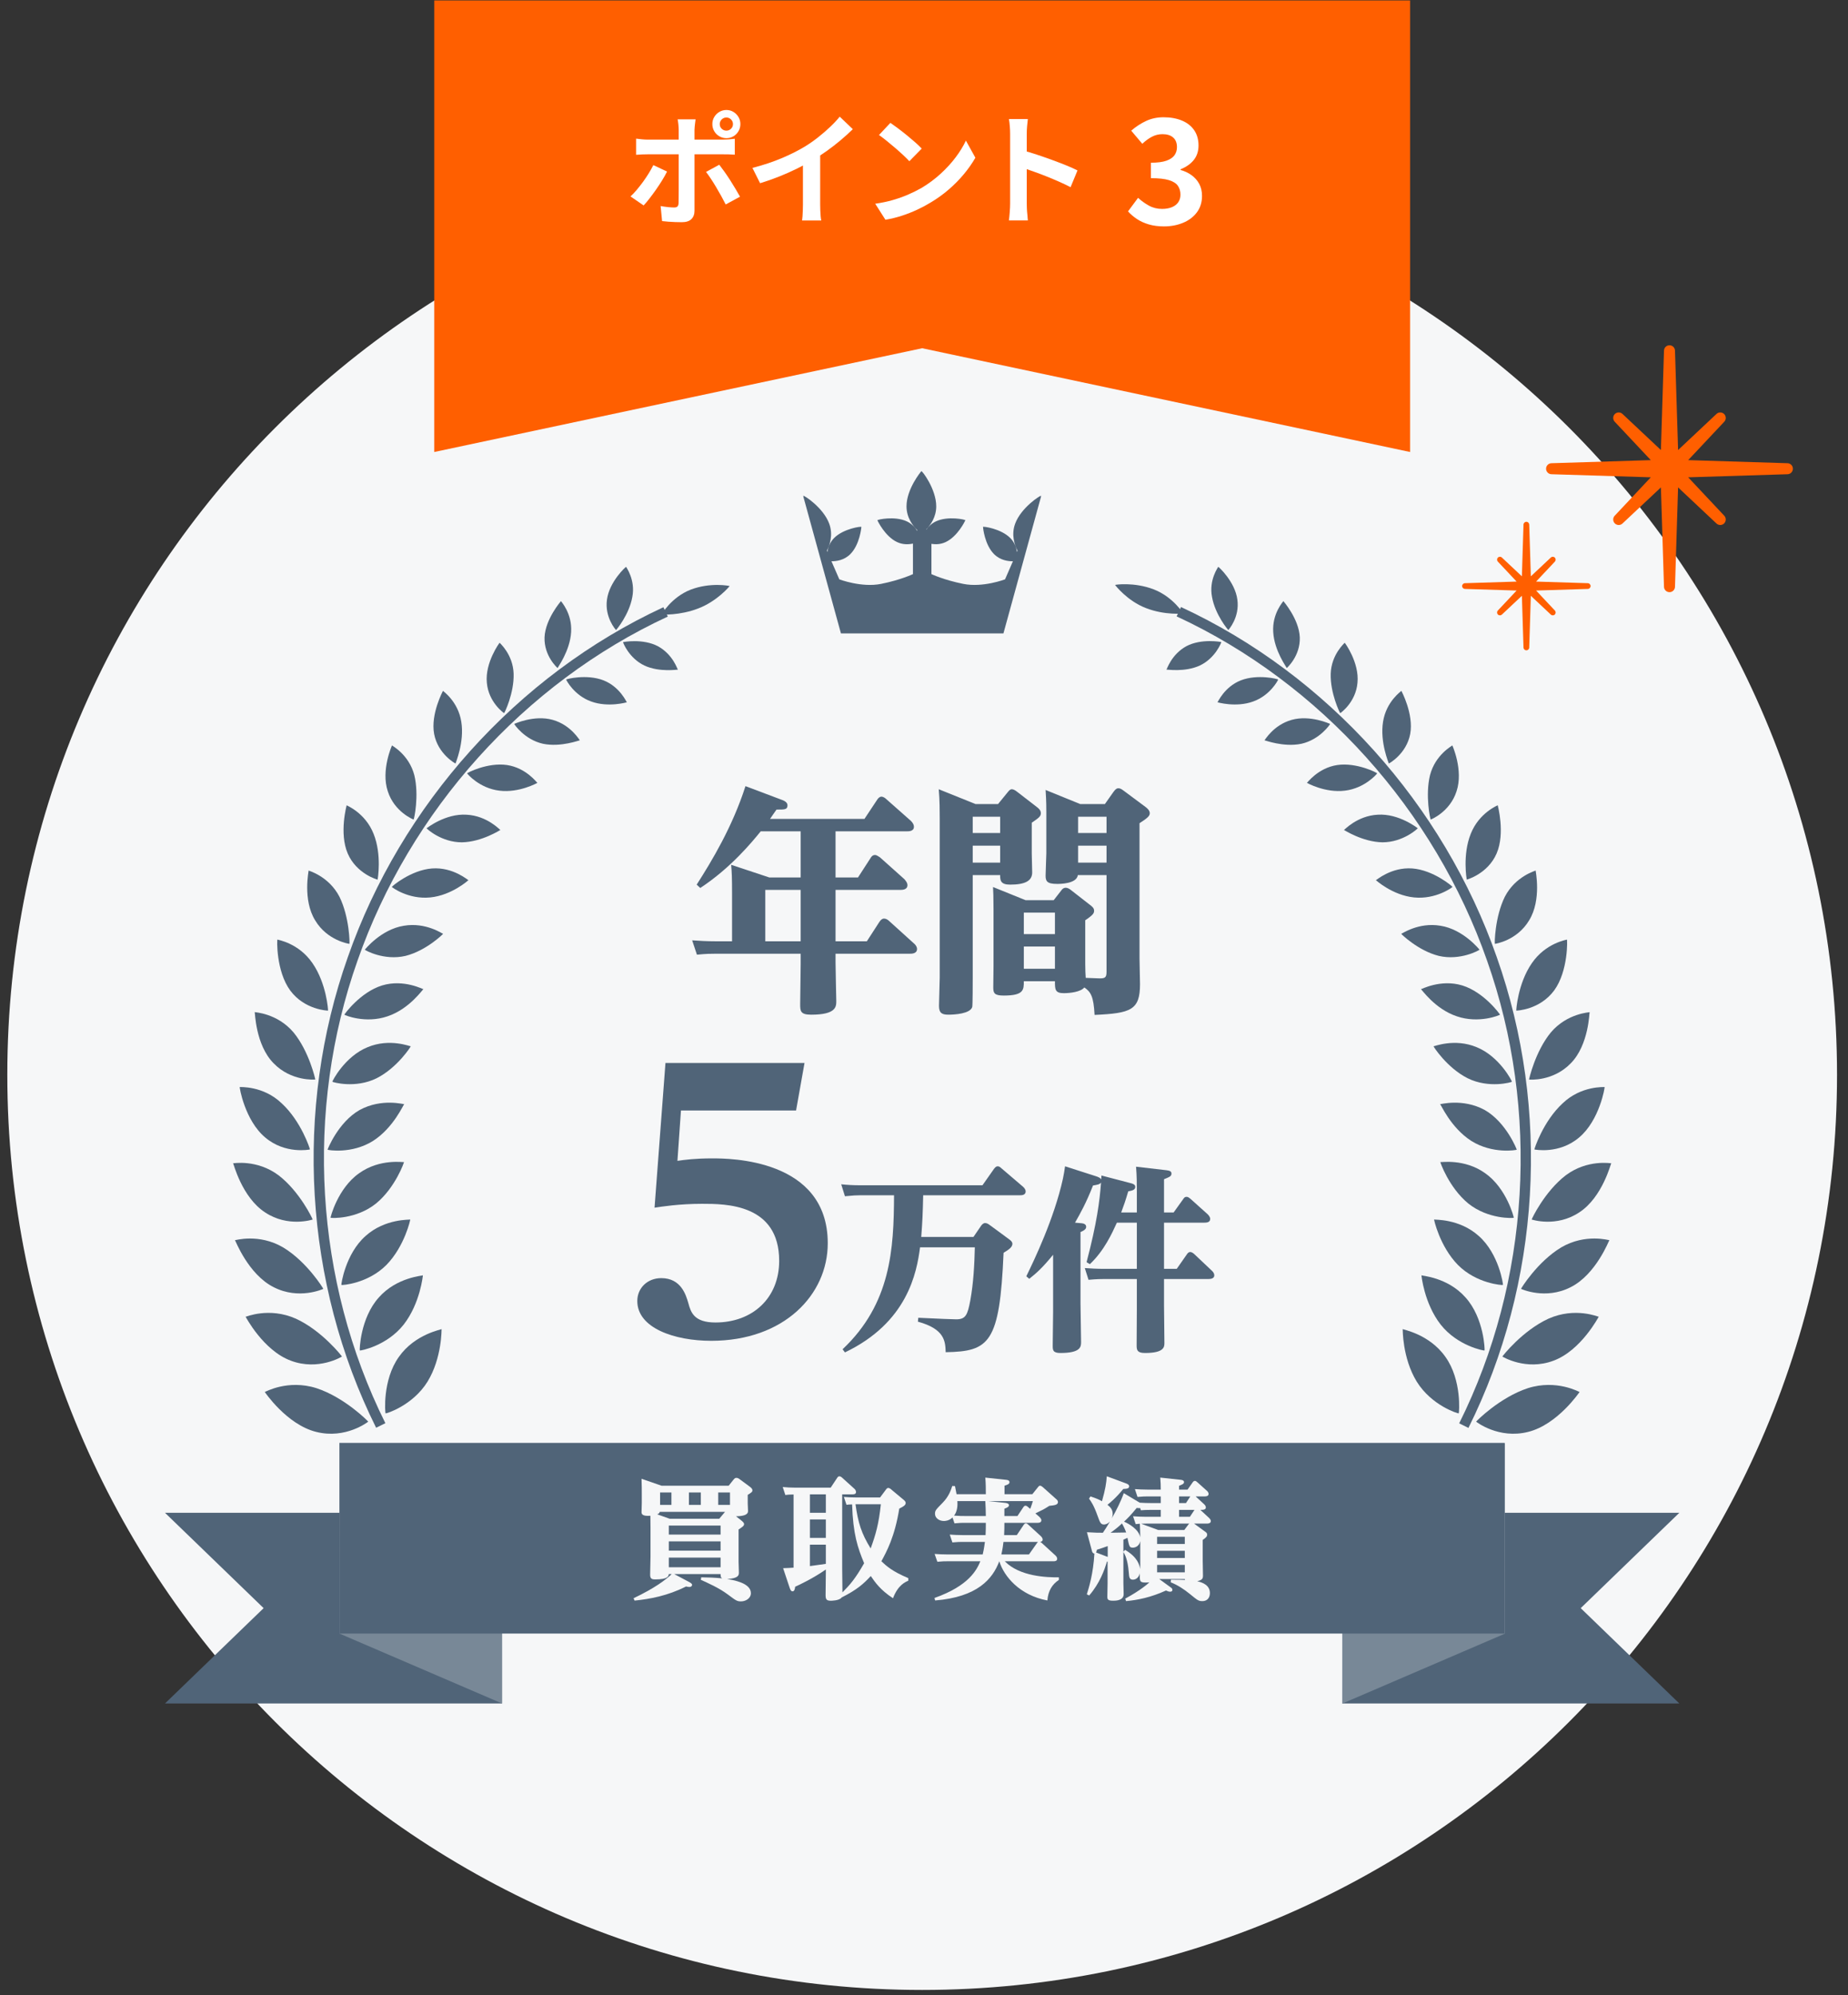 <?xml version="1.0" encoding="UTF-8" standalone="no"?>
<!DOCTYPE svg PUBLIC "-//W3C//DTD SVG 1.1//EN" "http://www.w3.org/Graphics/SVG/1.1/DTD/svg11.dtd">
<svg width="100%" height="100%" viewBox="0 0 303 327" version="1.1" xmlns="http://www.w3.org/2000/svg" xmlns:xlink="http://www.w3.org/1999/xlink" xml:space="preserve" xmlns:serif="http://www.serif.com/" style="fill-rule:evenodd;clip-rule:evenodd;stroke-linejoin:round;stroke-miterlimit:2;">
    <rect x="0" y="0" width="303" height="327" fill="#333333" stroke="none"/>
    <g transform="matrix(1,0,0,1,-1270,-1688)">
        <g id="osp_riyu03">
            <g transform="matrix(0,-1,-1,0,1421.2,1714.17)">
                <path d="M-150,-150C-232.843,-150 -300,-82.843 -300,0C-300,82.843 -232.843,150 -150,150C-67.157,150 0,82.843 0,0C0,-82.843 -67.157,-150 -150,-150" style="fill:rgb(246,247,248);fill-rule:nonzero;"/>
            </g>
            <g transform="matrix(1,0,0,1,1563.09,1765.73)">
                <path d="M0,-1.804L-16.294,-2.312L-10.377,-8.608C-10.043,-8.963 -10.052,-9.519 -10.396,-9.864C-10.741,-10.208 -11.297,-10.217 -11.652,-9.883L-17.95,-3.965L-18.457,-20.262C-18.472,-20.749 -18.871,-21.136 -19.358,-21.136C-19.846,-21.136 -20.245,-20.749 -20.26,-20.262L-20.767,-3.966L-27.067,-9.883C-27.422,-10.217 -27.978,-10.209 -28.323,-9.864C-28.667,-9.519 -28.676,-8.963 -28.342,-8.608L-22.425,-2.312L-38.72,-1.804C-39.207,-1.789 -39.594,-1.39 -39.594,-0.902C-39.594,-0.415 -39.207,-0.016 -38.72,-0L-22.424,0.506L-28.342,6.804C-28.676,7.159 -28.667,7.715 -28.323,8.06C-28.147,8.235 -27.916,8.324 -27.685,8.324C-27.463,8.324 -27.241,8.243 -27.067,8.079L-20.767,2.16L-20.26,18.458C-20.245,18.945 -19.846,19.332 -19.358,19.332C-18.871,19.332 -18.472,18.945 -18.457,18.458L-17.95,2.16L-11.652,8.079C-11.297,8.413 -10.741,8.404 -10.397,8.06C-10.052,7.715 -10.043,7.159 -10.377,6.804L-16.295,0.506L0,-0C0.487,-0.016 0.874,-0.415 0.874,-0.902C0.874,-1.39 0.487,-1.789 0,-1.804" style="fill:rgb(255,95,0);fill-rule:nonzero;"/>
            </g>
            <g transform="matrix(1,0,0,1,1530.34,1784.53)">
                <path d="M0,-0.939L-8.481,-1.203L-5.401,-4.481C-5.227,-4.665 -5.232,-4.955 -5.411,-5.134C-5.591,-5.313 -5.88,-5.318 -6.065,-5.144L-9.343,-2.064L-9.606,-10.546C-9.614,-10.8 -9.822,-11.001 -10.076,-11.001C-10.329,-11.001 -10.537,-10.8 -10.545,-10.546L-10.809,-2.064L-14.088,-5.144C-14.273,-5.318 -14.562,-5.314 -14.742,-5.134C-14.921,-4.955 -14.925,-4.665 -14.752,-4.481L-11.672,-1.203L-20.154,-0.939C-20.407,-0.931 -20.609,-0.723 -20.609,-0.47C-20.609,-0.216 -20.407,-0.008 -20.154,0L-11.672,0.264L-14.752,3.541C-14.925,3.726 -14.921,4.015 -14.742,4.195C-14.65,4.286 -14.53,4.332 -14.41,4.332C-14.294,4.332 -14.179,4.29 -14.088,4.205L-10.809,1.124L-10.545,9.607C-10.537,9.861 -10.329,10.062 -10.076,10.062C-9.822,10.062 -9.614,9.861 -9.606,9.607L-9.343,1.124L-6.065,4.205C-5.88,4.379 -5.591,4.374 -5.411,4.195C-5.232,4.016 -5.227,3.726 -5.401,3.541L-8.481,0.264L0,0C0.254,-0.008 0.455,-0.216 0.455,-0.47C0.455,-0.723 0.254,-0.931 0,-0.939" style="fill:rgb(255,95,0);fill-rule:nonzero;"/>
            </g>
            <g transform="matrix(1,0,0,1,1501.2,1688.07)">
                <path d="M0,74.016L-80,57.008L-160,74.016L-160,0L0,0L0,74.016Z" style="fill:rgb(255,95,0);fill-rule:nonzero;"/>
            </g>
            <g transform="matrix(1,0,0,1,1388.01,1722.11)">
                <path d="M0,-13.773C0,-13.467 0.106,-13.212 0.318,-13.007C0.53,-12.801 0.789,-12.698 1.095,-12.698C1.387,-12.698 1.639,-12.801 1.851,-13.007C2.063,-13.212 2.169,-13.467 2.169,-13.773C2.169,-14.065 2.063,-14.317 1.851,-14.529C1.639,-14.741 1.387,-14.848 1.095,-14.848C0.789,-14.848 0.53,-14.741 0.318,-14.529C0.106,-14.317 0,-14.065 0,-13.773M-1.214,-13.773C-1.214,-14.197 -1.111,-14.582 -0.905,-14.927C-0.7,-15.272 -0.422,-15.551 -0.069,-15.763C0.281,-15.975 0.67,-16.082 1.095,-16.082C1.52,-16.082 1.903,-15.975 2.249,-15.763C2.594,-15.551 2.869,-15.272 3.075,-14.927C3.28,-14.582 3.384,-14.197 3.384,-13.773C3.384,-13.348 3.28,-12.96 3.075,-12.608C2.869,-12.257 2.594,-11.978 2.249,-11.773C1.903,-11.567 1.52,-11.464 1.095,-11.464C0.67,-11.464 0.281,-11.567 -0.069,-11.773C-0.422,-11.978 -0.7,-12.257 -0.905,-12.608C-1.111,-12.96 -1.214,-13.348 -1.214,-13.773M-0.08,-7.106C0.172,-6.787 0.454,-6.409 0.767,-5.971C1.078,-5.533 1.394,-5.065 1.712,-4.568C2.03,-4.07 2.328,-3.586 2.607,-3.115C2.886,-2.644 3.125,-2.229 3.324,-1.871L0.976,-0.597C0.763,-1.022 0.521,-1.48 0.249,-1.971C-0.023,-2.461 -0.306,-2.952 -0.597,-3.443C-0.889,-3.934 -1.178,-4.395 -1.463,-4.827C-1.748,-5.257 -2.01,-5.626 -2.249,-5.931L-0.08,-7.106ZM-3.961,-14.549C-3.974,-14.456 -3.994,-14.303 -4.021,-14.091C-4.047,-13.879 -4.073,-13.657 -4.1,-13.425C-4.127,-13.192 -4.14,-12.99 -4.14,-12.817L-4.14,0.438C-4.14,1.008 -4.309,1.463 -4.647,1.801C-4.985,2.14 -5.507,2.309 -6.21,2.309C-6.568,2.309 -6.933,2.302 -7.305,2.289C-7.676,2.275 -8.041,2.255 -8.399,2.229C-8.758,2.202 -9.109,2.169 -9.454,2.129L-9.692,-0.338C-9.269,-0.259 -8.854,-0.199 -8.449,-0.159C-8.044,-0.12 -7.723,-0.1 -7.483,-0.1C-7.219,-0.1 -7.032,-0.156 -6.926,-0.269C-6.82,-0.381 -6.761,-0.564 -6.747,-0.816C-6.747,-0.936 -6.744,-1.194 -6.737,-1.592C-6.73,-1.99 -6.728,-2.461 -6.728,-3.005L-6.728,-12.817C-6.728,-13.083 -6.747,-13.398 -6.787,-13.763C-6.827,-14.128 -6.866,-14.39 -6.906,-14.549L-3.961,-14.549ZM-13.713,-11.385C-13.408,-11.345 -13.09,-11.308 -12.758,-11.275C-12.427,-11.242 -12.101,-11.225 -11.782,-11.225L0.497,-11.225C0.776,-11.225 1.104,-11.238 1.482,-11.265C1.861,-11.292 2.189,-11.325 2.468,-11.365L2.468,-8.757C2.162,-8.784 1.831,-8.8 1.473,-8.807C1.114,-8.814 0.796,-8.817 0.518,-8.817L-11.782,-8.817C-12.074,-8.817 -12.396,-8.81 -12.748,-8.797C-13.1,-8.784 -13.422,-8.764 -13.713,-8.737L-13.713,-11.385ZM-8.638,-5.991C-8.863,-5.54 -9.136,-5.055 -9.454,-4.538C-9.772,-4.021 -10.114,-3.503 -10.479,-2.985C-10.844,-2.468 -11.199,-1.987 -11.544,-1.543C-11.889,-1.098 -12.2,-0.73 -12.479,-0.438L-14.629,-1.911C-14.297,-2.216 -13.955,-2.578 -13.604,-2.996C-13.252,-3.414 -12.907,-3.855 -12.568,-4.319C-12.23,-4.783 -11.919,-5.248 -11.633,-5.712C-11.348,-6.176 -11.1,-6.621 -10.887,-7.046L-8.638,-5.991Z" style="fill:white;fill-rule:nonzero;"/>
            </g>
            <g transform="matrix(1,0,0,1,1401.65,1718.03)">
                <path d="M0,-4.797L2.826,-5.454L2.826,3.503C2.826,3.795 2.833,4.113 2.846,4.458C2.859,4.803 2.879,5.125 2.905,5.423C2.933,5.722 2.966,5.951 3.005,6.11L-0.14,6.11C-0.113,5.951 -0.09,5.722 -0.069,5.423C-0.05,5.125 -0.033,4.803 -0.02,4.458C-0.007,4.113 0,3.795 0,3.503L0,-4.797ZM-8.279,-2.508C-6.488,-2.972 -4.866,-3.513 -3.413,-4.13C-1.961,-4.747 -0.684,-5.394 0.418,-6.07C1.107,-6.495 1.801,-6.983 2.498,-7.533C3.194,-8.084 3.852,-8.651 4.468,-9.235C5.085,-9.819 5.605,-10.376 6.03,-10.907L8.18,-8.857C7.569,-8.26 6.902,-7.656 6.18,-7.046C5.456,-6.435 4.703,-5.852 3.921,-5.295C3.138,-4.737 2.361,-4.226 1.592,-3.762C0.836,-3.324 -0.01,-2.873 -0.945,-2.408C-1.881,-1.944 -2.866,-1.506 -3.901,-1.095C-4.936,-0.683 -5.978,-0.318 -7.025,-0L-8.279,-2.508Z" style="fill:white;fill-rule:nonzero;"/>
            </g>
            <g transform="matrix(1,0,0,1,1415.99,1724.02)">
                <path d="M0,-15.882C0.345,-15.643 0.749,-15.351 1.214,-15.007C1.678,-14.661 2.159,-14.287 2.657,-13.882C3.154,-13.477 3.622,-13.083 4.06,-12.698C4.498,-12.313 4.856,-11.968 5.135,-11.663L3.104,-9.593C2.853,-9.872 2.521,-10.203 2.109,-10.588C1.698,-10.973 1.254,-11.371 0.776,-11.782C0.298,-12.194 -0.173,-12.585 -0.637,-12.957C-1.102,-13.328 -1.513,-13.64 -1.871,-13.892L0,-15.882ZM-2.488,-2.627C-1.453,-2.773 -0.478,-2.978 0.437,-3.244C1.354,-3.509 2.202,-3.814 2.985,-4.159C3.768,-4.504 4.484,-4.862 5.135,-5.234C6.263,-5.911 7.297,-6.68 8.239,-7.543C9.182,-8.405 10.004,-9.304 10.707,-10.24C11.41,-11.175 11.968,-12.087 12.379,-12.976L13.932,-10.17C13.428,-9.281 12.808,-8.392 12.071,-7.503C11.334,-6.614 10.502,-5.768 9.573,-4.965C8.645,-4.163 7.643,-3.443 6.567,-2.806C5.891,-2.395 5.161,-2.007 4.378,-1.642C3.596,-1.277 2.77,-0.952 1.9,-0.667C1.031,-0.382 0.126,-0.159 -0.816,0L-2.488,-2.627Z" style="fill:white;fill-rule:nonzero;"/>
            </g>
            <g transform="matrix(1,0,0,1,1437.75,1718.98)">
                <path d="M0,-6.309C0.663,-6.136 1.406,-5.914 2.229,-5.642C3.052,-5.37 3.881,-5.081 4.717,-4.776C5.553,-4.471 6.339,-4.169 7.076,-3.871C7.812,-3.572 8.426,-3.297 8.917,-3.045L7.782,-0.298C7.225,-0.59 6.608,-0.886 5.932,-1.184C5.255,-1.482 4.568,-1.771 3.871,-2.05C3.175,-2.329 2.491,-2.587 1.821,-2.826C1.151,-3.065 0.544,-3.277 0,-3.463L0,-6.309ZM-2.129,2.369L-2.129,-9.076C-2.129,-9.42 -2.146,-9.818 -2.179,-10.269C-2.213,-10.721 -2.262,-11.119 -2.328,-11.464L0.776,-11.464C0.736,-11.119 0.697,-10.737 0.657,-10.319C0.617,-9.901 0.598,-9.487 0.598,-9.076L0.598,2.369C0.598,2.555 0.604,2.816 0.617,3.155C0.63,3.493 0.657,3.841 0.697,4.2C0.736,4.558 0.763,4.877 0.776,5.155L-2.328,5.155C-2.275,4.757 -2.229,4.293 -2.189,3.762C-2.149,3.232 -2.129,2.767 -2.129,2.369" style="fill:white;fill-rule:nonzero;"/>
            </g>
            <g transform="matrix(1,0,0,1,1460.85,1707.22)">
                <path d="M0,17.889C-0.924,17.889 -1.752,17.782 -2.484,17.566C-3.217,17.351 -3.865,17.057 -4.431,16.683C-4.996,16.309 -5.485,15.891 -5.899,15.429L-4.252,13.208C-3.711,13.702 -3.117,14.127 -2.473,14.486C-1.827,14.844 -1.107,15.023 -0.311,15.023C0.294,15.023 0.823,14.931 1.277,14.748C1.731,14.565 2.081,14.299 2.328,13.948C2.575,13.598 2.698,13.176 2.698,12.682C2.698,12.125 2.559,11.643 2.28,11.237C2.002,10.831 1.512,10.521 0.812,10.306C0.111,10.091 -0.876,9.983 -2.149,9.983L-2.149,7.452C-1.067,7.452 -0.215,7.341 0.405,7.118C1.026,6.895 1.469,6.592 1.731,6.21C1.994,5.828 2.125,5.39 2.125,4.896C2.125,4.212 1.918,3.686 1.504,3.32C1.09,2.954 0.509,2.771 -0.239,2.771C-0.86,2.771 -1.437,2.91 -1.971,3.189C-2.504,3.467 -3.033,3.854 -3.559,4.347L-5.374,2.198C-4.594,1.529 -3.773,0.995 -2.914,0.597C-2.055,0.2 -1.107,0 -0.072,0C1.059,0 2.058,0.179 2.926,0.537C3.793,0.896 4.466,1.421 4.943,2.114C5.421,2.806 5.66,3.646 5.66,4.634C5.66,5.557 5.405,6.341 4.896,6.986C4.386,7.631 3.662,8.144 2.723,8.527L2.723,8.646C3.375,8.821 3.968,9.1 4.502,9.482C5.035,9.864 5.457,10.338 5.768,10.903C6.078,11.468 6.233,12.133 6.233,12.897C6.233,13.948 5.95,14.848 5.386,15.596C4.82,16.345 4.063,16.914 3.116,17.304C2.169,17.694 1.13,17.889 0,17.889" style="fill:white;fill-rule:nonzero;"/>
            </g>
            <g transform="matrix(1,0,0,1,1331.67,1787.53)">
                <path d="M0,134.491C-11.818,110.764 -13.48,82.334 -4.647,57.369C4.077,32.406 23.072,11.137 47.103,0L47.825,1.529C24.201,12.474 5.523,33.393 -3.052,57.928C-11.734,82.466 -10.101,110.423 1.515,133.742L0,134.491Z" style="fill:rgb(80,100,120);"/>
            </g>
            <g transform="matrix(-0.655,0.756,0.756,0.655,1340.78,1912.67)">
                <path d="M1.798,-5.549C6.481,-5.124 10.276,-1.187 10.238,-1.134C10.22,-1.03 6.367,1.394 1.798,0.659C-2.704,-0.086 -6.251,-3.278 -6.215,-3.242C-6.191,-3.153 -2.779,-6.014 1.798,-5.549" style="fill:rgb(80,100,120);"/>
            </g>
            <g transform="matrix(-0.737,0.676,0.676,0.737,1337.36,1903.7)">
                <path d="M1.808,-5.785C6.351,-5.357 10.027,-1.541 9.987,-1.486C9.969,-1.387 6.234,0.966 1.808,0.245C-2.553,-0.487 -6.01,-3.604 -5.96,-3.578C-5.929,-3.498 -2.633,-6.249 1.808,-5.785" style="fill:rgb(80,100,120);"/>
            </g>
            <g transform="matrix(-0.81,0.586,0.586,0.81,1334.5,1894.3)">
                <path d="M1.523,-5.682C5.932,-5.255 9.475,-1.554 9.441,-1.503C9.423,-1.408 5.81,0.876 1.523,0.167C-2.686,-0.558 -6.08,-3.591 -6,-3.582C-5.954,-3.513 -2.793,-6.145 1.523,-5.682" style="fill:rgb(80,100,120);"/>
            </g>
            <g transform="matrix(-0.872,0.49,0.49,0.872,1332.66,1884.45)">
                <path d="M1.256,-5.464C5.539,-5.034 8.938,-1.442 8.918,-1.399C8.9,-1.307 5.409,0.907 1.256,0.215C-2.793,-0.51 -6.126,-3.468 -6.042,-3.459C-6,-3.394 -2.933,-5.925 1.256,-5.464" style="fill:rgb(80,100,120);"/>
            </g>
            <g transform="matrix(-0.917,0.398,0.398,0.917,1331.97,1874.58)">
                <path d="M0.911,-5.457C4.938,-5.019 8.332,-1.613 8.322,-1.58C8.305,-1.494 4.969,0.686 0.911,0.07C-3.072,-0.571 -6.134,-3.507 -6.188,-3.427C-6.144,-3.368 -3.227,-5.823 0.911,-5.457" style="fill:rgb(80,100,120);"/>
            </g>
            <g transform="matrix(-0.961,0.278,0.278,0.961,1332.29,1864.65)">
                <path d="M0.546,-5.368C4.578,-4.953 7.718,-1.586 7.669,-1.533C7.649,-1.451 4.383,0.619 0.546,-0.068C-3.222,-0.772 -6.368,-3.558 -6.287,-3.55C-6.245,-3.491 -3.375,-5.824 0.546,-5.368" style="fill:rgb(80,100,120);"/>
            </g>
            <g transform="matrix(-0.985,0.173,0.173,0.985,1333.67,1854.65)">
                <path d="M0.12,-5.226C3.843,-4.761 7.06,-1.616 7.04,-1.578C7.022,-1.498 3.919,0.509 0.12,-0.089C-3.696,-0.659 -6.389,-3.53 -6.455,-3.449C-6.445,-3.376 -3.61,-5.678 0.12,-5.226" style="fill:rgb(80,100,120);"/>
            </g>
            <g transform="matrix(-0.998,0.057,0.057,0.998,1336.46,1844.87)">
                <path d="M-0.045,-5.139C3.733,-4.764 6.55,-1.602 6.566,-1.582C6.551,-1.506 3.536,0.434 -0.045,-0.19C-3.518,-0.854 -6.461,-3.47 -6.404,-3.454C-6.37,-3.4 -3.712,-5.558 -0.045,-5.139" style="fill:rgb(80,100,120);"/>
            </g>
            <g transform="matrix(-0.998,-0.062,-0.062,0.998,1340.04,1835.18)">
                <path d="M-0.5,-4.874C2.949,-4.403 5.949,-1.497 5.892,-1.442C5.84,-1.354 3.03,0.464 -0.5,-0.114C-4.022,-0.685 -6.601,-3.357 -6.575,-3.328C-6.544,-3.276 -3.958,-5.34 -0.5,-4.874" style="fill:rgb(80,100,120);"/>
            </g>
            <g transform="matrix(-0.986,-0.168,-0.168,0.986,1345.15,1825.73)">
                <path d="M-0.63,-4.36C2.847,-3.998 5.432,-1.081 5.464,-1.071C5.449,-1.003 2.685,0.804 -0.63,0.231C-3.855,-0.375 -6.527,-2.858 -6.509,-2.826C-6.475,-2.777 -4.026,-4.756 -0.63,-4.36" style="fill:rgb(80,100,120);"/>
            </g>
            <g transform="matrix(-0.958,-0.288,-0.288,0.958,1350.98,1817.22)">
                <path d="M-0.962,-4.282C2.213,-3.816 4.983,-1.149 4.902,-1.089C4.858,-1.012 2.266,0.665 -0.962,0.102C-4.203,-0.443 -6.59,-2.943 -6.569,-2.916C-6.538,-2.868 -4.151,-4.739 -0.962,-4.282" style="fill:rgb(80,100,120);"/>
            </g>
            <g transform="matrix(-0.925,-0.381,-0.381,0.925,1358.14,1809.18)">
                <path d="M-1.08,-3.891C2.053,-3.526 4.48,-0.891 4.495,-0.875C4.479,-0.814 1.964,0.858 -1.08,0.339C-4.047,-0.211 -6.463,-2.538 -6.474,-2.494C-6.445,-2.451 -4.202,-4.255 -1.08,-3.891" style="fill:rgb(80,100,120);"/>
            </g>
            <g transform="matrix(-0.867,-0.499,-0.499,0.867,1365.96,1802.16)">
                <path d="M-1.254,-3.78C1.645,-3.331 4.177,-0.901 4.085,-0.838C4.046,-0.771 1.672,0.761 -1.254,0.227C-4.212,-0.289 -6.405,-2.606 -6.384,-2.578C-6.357,-2.536 -4.17,-4.219 -1.254,-3.78" style="fill:rgb(80,100,120);"/>
            </g>
            <g transform="matrix(-0.819,-0.574,-0.574,0.819,1374.77,1795.98)">
                <path d="M-1.348,-3.464C1.429,-3.099 3.708,-0.755 3.704,-0.733C3.691,-0.678 1.423,0.859 -1.348,0.4C-4.068,-0.079 -6.214,-2.243 -6.249,-2.188C-6.222,-2.15 -4.195,-3.788 -1.348,-3.464" style="fill:rgb(80,100,120);"/>
            </g>
            <g transform="matrix(-1,-0.002,-0.002,1,1321.86,1922.42)">
                <path d="M-0.011,-6.888C-4.647,-5.379 -8.52,-1.458 -8.509,-1.413C-8.462,-1.373 -4.813,1.483 -0.011,0.286C4.864,-0.891 8.505,-6.314 8.461,-6.247C8.412,-6.225 4.724,-8.371 -0.011,-6.888" style="fill:rgb(80,100,120);"/>
            </g>
            <g transform="matrix(-0.993,-0.116,-0.116,0.993,1317.45,1910.71)">
                <path d="M-0.282,-6.651C-4.772,-5.201 -8.527,-1.401 -8.521,-1.357C-8.475,-1.319 -4.937,1.444 -0.282,0.292C4.443,-0.842 7.956,-6.075 7.933,-6.003C7.893,-5.979 4.304,-8.075 -0.282,-6.651" style="fill:rgb(80,100,120);"/>
            </g>
            <g transform="matrix(-0.973,-0.229,-0.229,0.973,1314.43,1898.52)">
                <path d="M-0.549,-6.357C-4.89,-4.967 -8.533,-1.294 -8.524,-1.25C-8.481,-1.212 -5.053,1.458 -0.549,0.35C4.041,-0.733 7.399,-5.78 7.41,-5.699C7.387,-5.666 3.877,-7.724 -0.549,-6.357" style="fill:rgb(80,100,120);"/>
            </g>
            <g transform="matrix(-0.941,-0.339,-0.339,0.941,1312.9,1886.05)">
                <path d="M-0.778,-6.028C-4.959,-4.696 -8.512,-1.152 -8.487,-1.102C-8.446,-1.064 -5.126,1.51 -0.778,0.446C3.683,-0.586 6.889,-5.439 6.904,-5.358C6.885,-5.327 3.492,-7.331 -0.778,-6.028" style="fill:rgb(80,100,120);"/>
            </g>
            <g transform="matrix(-0.901,-0.434,-0.434,0.901,1312.82,1873.52)">
                <path d="M-1.012,-5.67C-5.161,-4.409 -8.488,-0.916 -8.453,-0.867C-8.411,-0.83 -5.168,1.624 -1.012,0.545C3.225,-0.512 6.471,-5.123 6.346,-5.102C6.328,-5.072 3.01,-6.992 -1.012,-5.67" style="fill:rgb(80,100,120);"/>
            </g>
            <g transform="matrix(-0.839,-0.544,-0.544,0.839,1314.29,1860.78)">
                <path d="M-1.272,-5.079C-5.136,-3.854 -8.47,-0.569 -8.48,-0.538C-8.441,-0.502 -5.363,1.893 -1.272,0.943C2.889,0.016 5.849,-4.481 5.87,-4.403C5.848,-4.372 2.696,-6.267 -1.272,-5.079" style="fill:rgb(80,100,120);"/>
            </g>
            <g transform="matrix(-0.776,-0.631,-0.631,0.776,1317.01,1848.2)">
                <path d="M-1.802,-4.473C-5.689,-3.35 -8.712,-0.084 -8.692,-0.042C-8.653,-0.005 -5.64,2.289 -1.802,1.305C2.021,0.309 5.215,-3.866 5.085,-3.85C5.032,-3.832 2.07,-5.612 -1.802,-4.473" style="fill:rgb(80,100,120);"/>
            </g>
            <g transform="matrix(-0.697,-0.717,-0.717,0.697,1320.73,1836.29)">
                <path d="M-2.495,-4.444C-6.038,-3.301 -9.223,-0.283 -9.171,-0.229C-9.136,-0.192 -6.26,2.009 -2.495,1.11C1.391,0.251 4.106,-3.873 4.105,-3.812C4.089,-3.784 1.161,-5.547 -2.495,-4.444" style="fill:rgb(80,100,120);"/>
            </g>
            <g transform="matrix(-0.608,-0.794,-0.794,0.608,1326.68,1825.22)">
                <path d="M-2.335,-3.968C-5.923,-2.973 -8.686,0.053 -8.711,0.074C-8.714,0.094 -5.862,2.251 -2.335,1.364C1.211,0.477 4.082,-3.349 4.054,-3.302C4.035,-3.275 1.25,-4.978 -2.335,-3.968" style="fill:rgb(80,100,120);"/>
            </g>
            <g transform="matrix(-0.519,-0.855,-0.855,0.519,1333.35,1814.85)">
                <path d="M-2.557,-3.809C-5.824,-2.774 -8.773,0.011 -8.706,0.069C-8.676,0.102 -6.01,2.112 -2.557,1.279C0.997,0.48 3.543,-3.254 3.51,-3.21C3.493,-3.182 0.795,-4.817 -2.557,-3.809" style="fill:rgb(80,100,120);"/>
            </g>
            <g transform="matrix(-0.41,-0.912,-0.912,0.41,1341.65,1805.48)">
                <path d="M-2.38,-3.298C-5.674,-2.416 -8.194,0.37 -8.24,0.374C-8.24,0.395 -5.637,2.371 -2.38,1.585C0.869,0.789 3.493,-2.676 3.467,-2.633C3.448,-2.606 0.902,-4.196 -2.38,-3.298" style="fill:rgb(80,100,120);"/>
            </g>
            <g transform="matrix(-0.318,-0.948,-0.948,0.318,1350.53,1797.13)">
                <path d="M-2.402,-3.081C-5.44,-2.167 -8.076,0.414 -8.029,0.461C-8.001,0.493 -5.551,2.315 -2.402,1.551C0.831,0.811 3.195,-2.549 3.138,-2.522C3.123,-2.497 0.653,-3.996 -2.402,-3.081" style="fill:rgb(80,100,120);"/>
            </g>
            <g transform="matrix(-0.193,-0.981,-0.981,0.193,1360.73,1789.98)">
                <path d="M-2.166,-2.541C-5.163,-1.763 -7.445,0.776 -7.505,0.773C-7.501,0.795 -5.145,2.589 -2.166,1.901C0.789,1.19 3.171,-1.93 3.147,-1.891C3.13,-1.865 0.818,-3.334 -2.166,-2.541" style="fill:rgb(80,100,120);"/>
            </g>
            <g transform="matrix(-0.104,-0.995,-0.995,0.104,1371.25,1784.08)">
                <path d="M-2.008,-2.228C-4.832,-1.426 -7.139,0.96 -7.114,0.994C-7.089,1.026 -4.852,2.655 -2.008,1.948C0.894,1.257 3.085,-1.744 3.005,-1.73C2.991,-1.704 0.744,-3.064 -2.008,-2.228" style="fill:rgb(80,100,120);"/>
            </g>
            <g transform="matrix(0.925,-0.379,-0.379,-0.925,1385.06,1787.43)">
                <path d="M-0.626,-0.06C2.686,-0.137 5.511,1.36 5.506,1.387C5.499,1.425 2.845,3.184 -0.626,3.263C-4.098,3.323 -6.653,1.241 -6.62,1.322C-6.586,1.292 -3.937,0.001 -0.626,-0.06" style="fill:rgb(80,100,120);"/>
            </g>
            <g transform="matrix(1,0,0,1,1509.25,1788.25)">
                <path d="M0,133.049C11.622,109.72 13.256,81.751 4.569,57.202C-4.009,32.657 -22.695,11.728 -46.331,0.779L-45.608,-0.749C-21.566,10.391 -2.564,31.669 6.165,56.643C15.001,81.619 13.338,110.061 1.516,133.798L0,133.049Z" style="fill:rgb(80,100,120);"/>
            </g>
            <g transform="matrix(-1,0.002,0.002,1,1520.54,1922.42)">
                <path d="M0.012,-6.888C4.649,-5.379 8.52,-1.458 8.51,-1.413C8.463,-1.373 4.814,1.483 0.012,0.286C-4.863,-0.891 -8.504,-6.314 -8.46,-6.247C-8.412,-6.225 -4.723,-8.371 0.012,-6.888" style="fill:rgb(80,100,120);"/>
            </g>
            <g transform="matrix(-0.993,0.116,0.116,0.993,1524.95,1910.71)">
                <path d="M0.283,-6.651C4.772,-5.201 8.527,-1.401 8.521,-1.357C8.476,-1.319 4.938,1.444 0.283,0.291C-4.443,-0.842 -7.955,-6.076 -7.932,-6.004C-7.892,-5.979 -4.302,-8.075 0.283,-6.651" style="fill:rgb(80,100,120);"/>
            </g>
            <g transform="matrix(-0.973,0.229,0.229,0.973,1527.97,1898.52)">
                <path d="M0.549,-6.358C4.89,-4.968 8.533,-1.295 8.524,-1.25C8.48,-1.211 5.053,1.457 0.549,0.349C-4.042,-0.734 -7.399,-5.781 -7.41,-5.7C-7.387,-5.667 -3.878,-7.724 0.549,-6.358" style="fill:rgb(80,100,120);"/>
            </g>
            <g transform="matrix(-0.941,0.339,0.339,0.941,1529.5,1886.05)">
                <path d="M0.778,-6.028C4.959,-4.696 8.512,-1.153 8.487,-1.103C8.446,-1.064 5.127,1.51 0.778,0.445C-3.683,-0.586 -6.889,-5.438 -6.905,-5.358C-6.885,-5.326 -3.492,-7.331 0.778,-6.028" style="fill:rgb(80,100,120);"/>
            </g>
            <g transform="matrix(-0.901,0.434,0.434,0.901,1529.58,1873.52)">
                <path d="M1.014,-5.67C5.163,-4.409 8.489,-0.918 8.454,-0.868C8.413,-0.831 5.169,1.624 1.014,0.546C-3.223,-0.51 -6.47,-5.121 -6.344,-5.102C-6.327,-5.071 -3.009,-6.992 1.014,-5.67" style="fill:rgb(80,100,120);"/>
            </g>
            <g transform="matrix(-0.839,0.544,0.544,0.839,1528.11,1860.79)">
                <path d="M1.271,-5.079C5.135,-3.853 8.469,-0.569 8.478,-0.539C8.44,-0.502 5.362,1.894 1.271,0.943C-2.89,0.016 -5.85,-4.481 -5.87,-4.404C-5.848,-4.372 -2.697,-6.267 1.271,-5.079" style="fill:rgb(80,100,120);"/>
            </g>
            <g transform="matrix(-0.776,0.631,0.631,0.776,1525.39,1848.2)">
                <path d="M1.802,-4.473C5.689,-3.351 8.713,-0.086 8.693,-0.044C8.655,-0.007 5.641,2.288 1.802,1.306C-2.021,0.309 -5.214,-3.865 -5.085,-3.85C-5.031,-3.831 -2.069,-5.612 1.802,-4.473" style="fill:rgb(80,100,120);"/>
            </g>
            <g transform="matrix(-0.697,0.717,0.717,0.697,1521.66,1836.29)">
                <path d="M2.495,-4.443C6.037,-3.299 9.223,-0.281 9.17,-0.227C9.136,-0.191 6.258,2.01 2.495,1.111C-1.391,0.252 -4.106,-3.874 -4.106,-3.812C-4.09,-3.783 -1.16,-5.547 2.495,-4.443" style="fill:rgb(80,100,120);"/>
            </g>
            <g transform="matrix(-0.608,0.794,0.794,0.608,1515.72,1825.21)">
                <path d="M2.334,-3.966C5.924,-2.972 8.686,0.055 8.711,0.076C8.713,0.095 5.862,2.253 2.334,1.366C-1.211,0.479 -4.083,-3.347 -4.054,-3.3C-4.036,-3.272 -1.25,-4.976 2.334,-3.966" style="fill:rgb(80,100,120);"/>
            </g>
            <g transform="matrix(-0.519,0.855,0.855,0.519,1509.05,1814.85)">
                <path d="M2.557,-3.81C5.824,-2.774 8.774,0.01 8.706,0.067C8.677,0.101 6.011,2.111 2.557,1.278C-0.996,0.48 -3.543,-3.253 -3.51,-3.209C-3.493,-3.182 -0.795,-4.817 2.557,-3.81" style="fill:rgb(80,100,120);"/>
            </g>
            <g transform="matrix(-0.41,0.912,0.912,0.41,1500.75,1805.48)">
                <path d="M2.38,-3.298C5.674,-2.418 8.194,0.367 8.241,0.372C8.24,0.394 5.638,2.37 2.38,1.585C-0.868,0.79 -3.493,-2.673 -3.468,-2.632C-3.448,-2.605 -0.903,-4.195 2.38,-3.298" style="fill:rgb(80,100,120);"/>
            </g>
            <g transform="matrix(-0.318,0.948,0.948,0.318,1491.87,1797.13)">
                <path d="M2.403,-3.082C5.44,-2.167 8.077,0.415 8.03,0.46C8.002,0.493 5.553,2.315 2.403,1.55C-0.83,0.811 -3.195,-2.549 -3.137,-2.522C-3.123,-2.497 -0.652,-3.996 2.403,-3.082" style="fill:rgb(80,100,120);"/>
            </g>
            <g transform="matrix(-0.193,0.981,0.981,0.193,1481.67,1789.98)">
                <path d="M2.166,-2.541C5.163,-1.763 7.446,0.775 7.505,0.773C7.5,0.794 5.144,2.589 2.166,1.9C-0.79,1.189 -3.171,-1.93 -3.147,-1.891C-3.131,-1.865 -0.818,-3.334 2.166,-2.541" style="fill:rgb(80,100,120);"/>
            </g>
            <g transform="matrix(-0.104,0.995,0.995,0.104,1471.15,1784.08)">
                <path d="M2.007,-2.228C4.831,-1.426 7.138,0.96 7.113,0.994C7.089,1.026 4.851,2.654 2.007,1.948C-0.895,1.256 -3.085,-1.744 -3.006,-1.731C-2.992,-1.705 -0.745,-3.064 2.007,-2.228" style="fill:rgb(80,100,120);"/>
            </g>
            <g transform="matrix(-0.655,-0.756,-0.756,0.655,1501.61,1912.67)">
                <path d="M-1.799,-5.551C-6.481,-5.125 -10.276,-1.188 -10.238,-1.135C-10.22,-1.03 -6.367,1.393 -1.799,0.658C2.704,-0.087 6.25,-3.278 6.214,-3.242C6.191,-3.154 2.779,-6.015 -1.799,-5.551" style="fill:rgb(80,100,120);"/>
            </g>
            <g transform="matrix(-0.737,-0.676,-0.676,0.737,1505.04,1903.7)">
                <path d="M-1.808,-5.785C-6.351,-5.357 -10.027,-1.541 -9.987,-1.486C-9.969,-1.387 -6.234,0.966 -1.808,0.245C2.552,-0.487 6.01,-3.604 5.96,-3.578C5.929,-3.498 2.633,-6.25 -1.808,-5.785" style="fill:rgb(80,100,120);"/>
            </g>
            <g transform="matrix(-0.81,-0.586,-0.586,0.81,1507.9,1894.3)">
                <path d="M-1.523,-5.682C-5.932,-5.255 -9.475,-1.554 -9.441,-1.503C-9.423,-1.408 -5.809,0.876 -1.523,0.167C2.686,-0.558 6.08,-3.591 6.001,-3.581C5.955,-3.513 2.794,-6.145 -1.523,-5.682" style="fill:rgb(80,100,120);"/>
            </g>
            <g transform="matrix(-0.872,-0.49,-0.49,0.872,1509.74,1884.45)">
                <path d="M-1.255,-5.463C-5.538,-5.034 -8.936,-1.442 -8.918,-1.398C-8.899,-1.306 -5.408,0.907 -1.255,0.215C2.794,-0.509 6.126,-3.468 6.042,-3.459C6.001,-3.394 2.934,-5.924 -1.255,-5.463" style="fill:rgb(80,100,120);"/>
            </g>
            <g transform="matrix(-0.917,-0.398,-0.398,0.917,1510.43,1874.58)">
                <path d="M-0.911,-5.457C-4.936,-5.018 -8.331,-1.612 -8.321,-1.578C-8.304,-1.491 -4.968,0.687 -0.911,0.07C3.073,-0.572 6.136,-3.508 6.188,-3.429C6.146,-3.367 3.228,-5.824 -0.911,-5.457" style="fill:rgb(80,100,120);"/>
            </g>
            <g transform="matrix(-0.961,-0.278,-0.278,0.961,1510.1,1864.65)">
                <path d="M-0.546,-5.367C-4.578,-4.953 -7.718,-1.586 -7.669,-1.532C-7.649,-1.45 -4.382,0.619 -0.546,-0.068C3.222,-0.771 6.368,-3.556 6.287,-3.55C6.246,-3.49 3.375,-5.823 -0.546,-5.367" style="fill:rgb(80,100,120);"/>
            </g>
            <g transform="matrix(-0.985,-0.173,-0.173,0.985,1508.73,1854.65)">
                <path d="M-0.121,-5.227C-3.843,-4.762 -7.061,-1.617 -7.041,-1.579C-7.024,-1.499 -3.92,0.508 -0.121,-0.089C3.693,-0.659 6.388,-3.528 6.453,-3.448C6.444,-3.374 3.608,-5.678 -0.121,-5.227" style="fill:rgb(80,100,120);"/>
            </g>
            <g transform="matrix(-0.998,-0.057,-0.057,0.998,1505.94,1844.87)">
                <path d="M0.046,-5.139C-3.731,-4.764 -6.55,-1.603 -6.567,-1.583C-6.549,-1.506 -3.536,0.433 0.046,-0.189C3.517,-0.854 6.462,-3.469 6.405,-3.452C6.37,-3.399 3.714,-5.557 0.046,-5.139" style="fill:rgb(80,100,120);"/>
            </g>
            <g transform="matrix(-0.998,0.062,0.062,0.998,1502.36,1835.18)">
                <path d="M0.502,-4.875C-2.949,-4.402 -5.948,-1.495 -5.891,-1.441C-5.839,-1.353 -3.027,0.464 0.502,-0.114C4.024,-0.686 6.602,-3.358 6.576,-3.328C6.545,-3.277 3.959,-5.341 0.502,-4.875" style="fill:rgb(80,100,120);"/>
            </g>
            <g transform="matrix(-0.986,0.168,0.168,0.986,1497.25,1825.73)">
                <path d="M0.63,-4.361C-2.848,-3.999 -5.432,-1.083 -5.464,-1.073C-5.451,-1.005 -2.685,0.802 0.63,0.23C3.854,-0.374 6.526,-2.858 6.509,-2.825C6.474,-2.777 4.026,-4.756 0.63,-4.361" style="fill:rgb(80,100,120);"/>
            </g>
            <g transform="matrix(-0.958,0.288,0.288,0.958,1491.41,1817.22)">
                <path d="M0.962,-4.282C-2.213,-3.816 -4.983,-1.149 -4.903,-1.089C-4.858,-1.012 -2.266,0.665 0.962,0.102C4.203,-0.443 6.59,-2.944 6.568,-2.916C6.537,-2.869 4.15,-4.739 0.962,-4.282" style="fill:rgb(80,100,120);"/>
            </g>
            <g transform="matrix(-0.925,0.381,0.381,0.925,1484.26,1809.18)">
                <path d="M1.08,-3.889C-2.053,-3.525 -4.478,-0.89 -4.494,-0.875C-4.479,-0.813 -1.963,0.86 1.08,0.341C4.048,-0.21 6.463,-2.536 6.474,-2.492C6.445,-2.45 4.203,-4.254 1.08,-3.889" style="fill:rgb(80,100,120);"/>
            </g>
            <g transform="matrix(-0.867,0.499,0.499,0.867,1476.44,1802.16)">
                <path d="M1.253,-3.78C-1.645,-3.331 -4.177,-0.902 -4.086,-0.838C-4.047,-0.771 -1.673,0.761 1.253,0.227C4.211,-0.289 6.404,-2.606 6.384,-2.578C6.357,-2.536 4.168,-4.22 1.253,-3.78" style="fill:rgb(80,100,120);"/>
            </g>
            <g transform="matrix(-0.819,0.574,0.574,0.819,1467.63,1795.97)">
                <path d="M1.347,-3.464C-1.43,-3.098 -3.709,-0.754 -3.704,-0.731C-3.691,-0.677 -1.422,0.859 1.347,0.4C4.068,-0.079 6.214,-2.244 6.249,-2.189C6.221,-2.15 4.194,-3.788 1.347,-3.464" style="fill:rgb(80,100,120);"/>
            </g>
            <g transform="matrix(-0.925,-0.379,-0.379,0.925,1457.17,1787.24)">
                <path d="M-0.853,-3.199C2.617,-3.12 5.321,-1.494 5.291,-1.468C5.254,-1.432 2.459,0.202 -0.853,0.124C-4.164,0.063 -6.87,-1.372 -6.859,-1.404C-6.844,-1.327 -4.324,-3.258 -0.853,-3.199" style="fill:rgb(80,100,120);"/>
            </g>
            <g transform="matrix(1,0,0,1,1440.7,1787.68)">
                <path d="M0,-18.412C-0.066,-18.55 -3.293,-16.487 -4.261,-13.827C-4.935,-11.982 -4.312,-10.286 -3.866,-9.407L-3.958,-9.206C-4.063,-9.925 -4.345,-10.787 -5.065,-11.503C-6.603,-13.045 -9.528,-13.433 -9.526,-13.315C-9.528,-13.199 -9.256,-10.396 -7.714,-8.854C-6.701,-7.838 -5.397,-7.675 -4.621,-7.684L-5.913,-4.72C-5.913,-4.72 -9.544,-3.333 -12.75,-3.974C-15.953,-4.613 -17.982,-5.577 -17.982,-5.577L-17.982,-10.536C-17.304,-10.429 -16.484,-10.44 -15.652,-10.828C-13.675,-11.751 -12.462,-14.295 -12.423,-14.403C-12.381,-14.513 -15.261,-15.149 -17.237,-14.226C-17.954,-13.89 -18.455,-13.381 -18.808,-12.869L-18.835,-12.899C-18.125,-13.637 -17.194,-14.934 -17.194,-16.685C-17.194,-19.516 -19.524,-22.556 -19.632,-22.452C-19.739,-22.344 -22.067,-19.516 -22.067,-16.685C-22.067,-14.81 -21.005,-13.466 -20.284,-12.761L-20.344,-12.698C-20.697,-13.268 -21.224,-13.852 -22.023,-14.226C-24,-15.149 -26.877,-14.513 -26.838,-14.403C-26.803,-14.295 -25.586,-11.751 -23.611,-10.828C-22.664,-10.388 -21.733,-10.426 -21.011,-10.583L-21.011,-5.577C-21.011,-5.577 -23.042,-4.613 -26.244,-3.974C-29.449,-3.333 -33.082,-4.72 -33.082,-4.72L-34.373,-7.684C-33.596,-7.675 -32.294,-7.838 -31.281,-8.854C-29.739,-10.396 -29.465,-13.199 -29.469,-13.315C-29.465,-13.433 -32.39,-13.045 -33.93,-11.503C-34.648,-10.787 -34.932,-9.925 -35.037,-9.206L-35.127,-9.407C-34.681,-10.286 -34.059,-11.982 -34.734,-13.827C-35.7,-16.487 -38.928,-18.55 -38.994,-18.412L-38.955,-18.178L-32.818,4.144L-6.177,4.144L-0.039,-18.178L0,-18.412Z" style="fill:rgb(80,100,120);fill-rule:nonzero;"/>
            </g>
            <g transform="matrix(0,-1,-1,0,1428.78,1785.5)">
                <path d="M-1.877,-1.874C-2.912,-1.874 -3.752,-1.037 -3.752,0C-3.752,1.036 -2.912,1.877 -1.877,1.877C-0.839,1.877 0.001,1.036 0.001,0C0.001,-1.037 -0.839,-1.874 -1.877,-1.874" style="fill:rgb(80,100,120);fill-rule:nonzero;"/>
            </g>
            <g transform="matrix(0,-1,-1,0,1421.2,1785.5)">
                <path d="M-1.877,-1.874C-2.912,-1.874 -3.752,-1.035 -3.752,0.001C-3.752,1.036 -2.912,1.877 -1.877,1.877C-0.839,1.877 0.001,1.036 0.001,0.001C0.001,-1.035 -0.839,-1.874 -1.877,-1.874" style="fill:rgb(80,100,120);fill-rule:nonzero;"/>
            </g>
            <g transform="matrix(0,-1,-1,0,1413.61,1785.5)">
                <path d="M-1.877,-1.874C-2.912,-1.874 -3.752,-1.033 -3.752,0.002C-3.752,1.038 -2.912,1.877 -1.877,1.877C-0.839,1.877 0.001,1.038 0.001,0.002C0.001,-1.033 -0.839,-1.874 -1.877,-1.874" style="fill:rgb(80,100,120);fill-rule:nonzero;"/>
            </g>
            <g transform="matrix(1,0,0,1,1352.31,1935.96)">
                <path d="M0,31.255L-55.258,31.255L-39.085,15.628L-55.258,0L0,0L0,31.255Z" style="fill:rgb(80,100,120);fill-rule:nonzero;"/>
            </g>
            <g transform="matrix(0.919,0.395,0.395,-0.919,1322.84,1949.69)">
                <path d="M4.997,-4.459L33.994,-4.459L21.636,24.252L-7.359,24.247L4.997,-4.459Z" style="fill:rgb(120,136,151);fill-rule:nonzero;"/>
            </g>
            <g transform="matrix(1,0,0,1,1490.09,1935.96)">
                <path d="M0,31.255L55.255,31.255L39.085,15.628L55.255,0L0,0L0,31.255Z" style="fill:rgb(80,100,120);fill-rule:nonzero;"/>
            </g>
            <g transform="matrix(-0.919,0.395,0.395,0.919,1487.27,1942.04)">
                <path d="M-21.638,24.247L7.359,24.247L-4.999,-4.464L-33.994,-4.459L-21.638,24.247Z" style="fill:rgb(120,136,151);fill-rule:nonzero;"/>
            </g>
            <g transform="matrix(-1,0,0,1,2910.99,1692.68)">
                <rect x="1394.31" y="231.823" width="191.001" height="31.252" style="fill:rgb(80,100,120);"/>
            </g>
            <g transform="matrix(1,0,0,1,-68.642,1483.59)">
                <path d="M1464.12,358.697L1469.92,358.697L1469.92,350.272L1464.12,350.272L1464.12,358.697ZM1475.64,348.234L1479.32,348.234L1481.4,345.021C1481.48,344.865 1481.71,344.551 1482.1,344.551C1482.42,344.551 1482.77,344.865 1482.93,344.943L1486.92,348.509C1487.04,348.665 1487.43,349.057 1487.43,349.488C1487.43,350.272 1486.57,350.272 1486.22,350.272L1475.64,350.272L1475.64,358.697L1480.77,358.697L1482.85,355.483C1483.12,355.092 1483.36,354.974 1483.59,354.974C1483.91,354.974 1484.22,355.17 1484.42,355.366L1488.45,359.01C1488.61,359.128 1489,359.519 1489,359.95C1489,360.734 1488.14,360.734 1487.79,360.734L1475.64,360.734L1475.64,362.184C1475.64,363.164 1475.76,368.18 1475.76,368.493C1475.76,369.394 1475.76,370.726 1471.64,370.726C1469.84,370.726 1469.84,370.099 1469.84,368.963C1469.84,368.219 1469.92,363.242 1469.92,362.497L1469.92,360.734L1455.97,360.734C1455.22,360.734 1454.48,360.734 1452.91,360.891L1452.13,358.54C1453.26,358.618 1454.52,358.697 1456.09,358.697L1458.67,358.697L1458.67,350.742C1458.67,348.43 1458.63,347.255 1458.52,346.158L1464.78,348.234L1469.92,348.234L1469.92,340.672L1463.37,340.672C1462,342.357 1458.52,346.628 1453.46,349.958L1452.87,349.41C1455.38,345.492 1458.75,339.888 1460.87,333.266L1466.9,335.538C1467.33,335.695 1467.76,335.97 1467.76,336.401C1467.76,337.145 1467.25,337.106 1465.96,337.106C1465.45,337.85 1465.29,338.046 1464.9,338.634L1480.38,338.634L1482.46,335.499C1482.61,335.264 1482.85,334.99 1483.16,334.99C1483.48,334.99 1483.79,335.225 1483.99,335.421L1487.98,338.948C1488.1,339.065 1488.49,339.457 1488.49,339.927C1488.49,340.672 1487.67,340.672 1487.28,340.672L1475.64,340.672L1475.64,348.234Z" style="fill:rgb(80,100,120);fill-rule:nonzero;"/>
            </g>
            <g transform="matrix(1,0,0,1,-68.642,1483.98)">
                <path d="M1520.07,342.632L1515.41,342.632L1515.41,345.414L1520.07,345.414L1520.07,342.632ZM1520.07,337.891L1515.41,337.891L1515.41,340.556L1520.07,340.556L1520.07,337.891ZM1506.51,362.812L1511.61,362.812L1511.61,359.167L1506.51,359.167L1506.51,362.812ZM1506.51,357.13L1511.61,357.13L1511.61,353.603L1506.51,353.603L1506.51,357.13ZM1521.21,333.815C1521.6,333.267 1521.83,333.227 1521.99,333.227C1522.23,333.227 1522.42,333.267 1522.93,333.659L1526.46,336.284C1526.77,336.519 1527.16,336.872 1527.16,337.303C1527.16,337.734 1526.89,338.047 1525.48,338.949L1525.48,361.127C1525.48,361.793 1525.56,364.732 1525.56,365.32C1525.56,369.591 1524.07,370.1 1518.11,370.374C1517.95,367.318 1517.49,366.613 1516.43,365.868C1515.84,366.613 1514.08,366.809 1513.06,366.809C1511.61,366.809 1511.61,366.182 1511.61,364.85L1506.51,364.85C1506.51,366.26 1506.51,367.201 1503.22,367.201C1501.69,367.201 1501.5,366.809 1501.5,365.868C1501.5,365.359 1501.54,362.969 1501.54,362.459L1501.54,352.976C1501.54,350.978 1501.5,350.234 1501.46,349.411L1506.79,351.566L1511.41,351.566L1512.66,349.959C1512.82,349.724 1513.06,349.528 1513.37,349.528C1513.68,349.528 1514,349.724 1514.15,349.842L1517.37,352.35C1517.72,352.624 1518.03,352.859 1518.03,353.29C1518.03,353.682 1517.92,353.956 1516.58,354.857L1516.58,361.989C1516.58,363.008 1516.62,363.713 1516.66,364.301L1518.7,364.379C1519.8,364.418 1520.07,364.301 1520.07,363.321L1520.07,347.452L1515.37,347.452C1515.17,348.901 1512.43,348.901 1511.96,348.901C1510.28,348.901 1510.08,348.431 1510.08,347.53C1510.08,346.942 1510.2,344.395 1510.2,343.886L1510.2,337.107C1510.2,335.147 1510.12,334.286 1510.08,333.502L1515.76,335.814L1519.8,335.814L1521.21,333.815ZM1498.13,345.414L1502.63,345.414L1502.63,342.632L1498.13,342.632L1498.13,345.414ZM1498.13,340.555L1502.63,340.555L1502.63,337.89L1498.13,337.89L1498.13,340.555ZM1502.28,335.814L1503.85,333.893C1504.08,333.62 1504.24,333.384 1504.55,333.384C1504.75,333.384 1505.03,333.502 1505.38,333.776L1508.63,336.284C1508.94,336.519 1509.3,336.832 1509.3,337.303C1509.3,337.812 1509.02,338.047 1507.81,338.87L1507.81,343.925C1507.81,344.395 1507.88,346.589 1507.88,347.02C1507.88,348.392 1506.75,349.019 1504.24,349.019C1502.71,349.019 1502.63,348.313 1502.63,347.569L1502.63,347.452L1498.13,347.452L1498.13,364.262C1498.13,364.85 1498.13,368.807 1498.05,369.081C1497.7,370.179 1495.19,370.335 1494.13,370.335C1493.03,370.335 1492.6,370.022 1492.6,368.885C1492.6,368.141 1492.72,364.928 1492.72,364.262L1492.72,338.164C1492.72,337.224 1492.72,335.069 1492.56,333.384L1498.6,335.814L1502.28,335.814Z" style="fill:rgb(80,100,120);fill-rule:nonzero;"/>
            </g>
            <g transform="matrix(1,0,0,1,1379.11,1907.77)">
                <path d="M0,-45.544L22.801,-45.544L21.415,-37.752L2.54,-37.752L1.963,-29.497C3.175,-29.67 4.849,-29.901 7.677,-29.901C10.39,-29.901 26.61,-29.901 26.61,-15.989C26.61,-7.562 19.453,0 7.504,0C1.501,0 -4.618,-2.078 -4.618,-6.523C-4.618,-8.658 -2.944,-10.274 -0.693,-10.274C2.54,-10.274 3.348,-7.562 3.752,-6.176C4.156,-4.675 4.676,-3.002 8.196,-3.002C14.258,-3.002 18.645,-6.984 18.645,-13.103C18.645,-22.455 9.871,-22.455 6.003,-22.455C2.251,-22.455 -0.635,-21.993 -1.79,-21.819L0,-45.544Z" style="fill:rgb(80,100,120);fill-rule:nonzero;"/>
            </g>
            <g transform="matrix(1,0,0,1,1430.86,1899.92)">
                <path d="M0,-11.002C0.128,-11.194 0.385,-11.451 0.642,-11.451C0.93,-11.451 1.154,-11.323 1.411,-11.13L4.555,-8.821C5.132,-8.404 5.132,-8.18 5.132,-8.051C5.132,-7.538 4.65,-7.153 3.688,-6.576C3.047,8.242 1.379,9.589 -5.806,9.718C-5.87,7.986 -5.901,5.933 -10.36,4.714L-10.296,4.073C-7.089,4.233 -4.49,4.329 -4.073,4.329C-2.534,4.329 -2.213,3.623 -1.765,1.218C-1.251,-1.637 -1.091,-4.587 -1.026,-7.474L-10.007,-7.474C-10.553,-3.304 -12.06,4.842 -22.323,9.75L-22.708,9.236C-14.786,1.763 -14.305,-7.186 -14.273,-16.006L-19.79,-16.006C-20.432,-16.006 -21.009,-15.974 -22.323,-15.845L-22.933,-17.802C-22.003,-17.706 -21.009,-17.642 -19.726,-17.642L0.225,-17.642L2.117,-20.335C2.31,-20.56 2.438,-20.752 2.727,-20.752C2.982,-20.752 3.111,-20.625 3.368,-20.4L6.896,-17.385C7.088,-17.225 7.312,-16.904 7.312,-16.647C7.312,-16.006 6.64,-16.006 6.351,-16.006L-9.494,-16.006C-9.559,-13.023 -9.622,-11.611 -9.814,-9.174L-1.251,-9.174L0,-11.002Z" style="fill:rgb(80,100,120);fill-rule:nonzero;"/>
            </g>
            <g transform="matrix(1,0,0,1,1462.94,1892.96)">
                <path d="M0,3.015L1.636,0.674C1.764,0.481 1.925,0.257 2.213,0.257C2.47,0.257 2.694,0.449 2.854,0.577L5.741,3.304C5.966,3.496 6.158,3.785 6.158,4.074C6.158,4.651 5.484,4.683 5.164,4.683L-2.085,4.683L-2.085,9.045C-2.085,9.333 -2.021,14.177 -2.021,15.139C-2.021,15.781 -2.021,16.807 -5.196,16.807C-6.447,16.807 -6.575,16.358 -6.575,15.588C-6.575,15.331 -6.543,10.328 -6.543,9.686L-6.543,4.683L-11.867,4.683C-12.349,4.683 -13.054,4.683 -14.466,4.811L-15.075,2.887C-14.145,2.951 -13.15,3.015 -11.835,3.015L-6.543,3.015L-6.543,-4.554L-9.814,-4.554C-10.616,-2.79 -11.899,0.032 -14.241,2.245L-14.786,1.925C-13.086,-4.523 -12.637,-8.115 -12.413,-11.13C-12.605,-10.809 -13.15,-10.745 -13.728,-10.649C-14.851,-7.794 -15.78,-6.126 -16.679,-4.554L-15.588,-4.458C-15.268,-4.426 -14.851,-4.298 -14.851,-3.881C-14.851,-3.592 -15.011,-3.336 -15.78,-3.015L-15.78,8.628C-15.78,9.654 -15.685,14.08 -15.685,14.978C-15.685,15.748 -15.685,16.807 -19.084,16.807C-20.335,16.807 -20.335,16.294 -20.335,15.588C-20.335,14.722 -20.271,10.841 -20.271,10.071L-20.271,0.705C-22.003,2.823 -22.965,3.688 -24.184,4.651L-24.665,4.234C-23.382,1.604 -20.11,-5.196 -18.667,-11.739C-18.475,-12.637 -18.41,-13.118 -18.314,-13.792L-13.215,-12.156C-12.926,-12.06 -12.509,-11.9 -12.381,-11.643C-12.381,-11.739 -12.349,-12.188 -12.349,-12.284L-7.569,-11.033C-7.185,-10.937 -6.8,-10.809 -6.8,-10.424C-6.8,-9.911 -7.312,-9.815 -7.954,-9.686C-8.403,-8.147 -8.692,-7.345 -9.109,-6.222L-6.543,-6.222L-6.543,-9.847C-6.543,-10.841 -6.543,-12.22 -6.672,-13.728L-1.7,-13.151C-1.091,-13.086 -0.866,-12.926 -0.866,-12.605C-0.866,-12.156 -1.154,-12.06 -2.085,-11.675L-2.085,-6.222L-0.514,-6.222L1.026,-8.371C1.187,-8.596 1.283,-8.788 1.636,-8.788C1.86,-8.788 2.085,-8.596 2.245,-8.467L5.067,-5.934C5.228,-5.773 5.484,-5.485 5.484,-5.164C5.484,-4.587 4.875,-4.554 4.49,-4.554L-2.085,-4.554L-2.085,3.015L0,3.015Z" style="fill:rgb(80,100,120);fill-rule:nonzero;"/>
            </g>
            <g transform="matrix(1,0,0,1,-68.642,1693.13)">
                <path d="M1458.33,239.503L1456.4,239.503L1456.4,241.539L1458.33,241.539L1458.33,239.503ZM1451.6,241.539L1453.55,241.539L1453.55,239.503L1451.6,239.503L1451.6,241.539ZM1456.79,250.172L1448.3,250.172L1448.3,251.757L1456.79,251.757L1456.79,250.172ZM1456.79,247.516L1448.3,247.516L1448.3,249.037L1456.79,249.037L1456.79,247.516ZM1456.79,244.924L1448.3,244.924L1448.3,246.402L1456.79,246.402L1456.79,244.924ZM1446.87,241.539L1448.73,241.539L1448.73,239.503L1446.87,239.503L1446.87,241.539ZM1457.52,242.674L1446.82,242.674C1446.76,242.867 1446.67,242.974 1446.4,243.081L1448.45,243.809L1456.57,243.809L1457.52,242.674ZM1460,243.938C1460.43,244.281 1460.64,244.452 1460.64,244.688C1460.64,244.967 1460.37,245.159 1459.74,245.566L1459.74,250.815C1459.74,251.094 1459.79,252.357 1459.79,252.615C1459.79,253.021 1459.79,253.578 1457.86,253.686C1458.78,253.836 1461.76,254.307 1461.76,255.999C1461.76,256.856 1460.9,257.349 1460.15,257.349C1459.49,257.349 1459.34,257.242 1457.94,256.192C1456.49,255.121 1454.73,254.35 1453.55,253.814L1453.62,253.407C1454.92,253.429 1455.69,253.45 1457.07,253.578C1456.87,253.493 1456.79,253.386 1456.79,252.871L1449.18,252.871L1451.52,254.114C1451.97,254.35 1452.12,254.478 1452.12,254.65C1452.12,254.821 1451.94,254.993 1451.69,254.993C1451.52,254.993 1451.28,254.95 1451.13,254.907C1448.07,256.449 1445.2,256.964 1442.69,257.221L1442.52,256.835C1446.03,255.164 1447.79,253.814 1448.78,252.871L1448.3,252.871C1448.26,253.193 1448.2,253.75 1446.07,253.75C1445.52,253.75 1445.24,253.643 1445.24,252.979C1445.24,252.508 1445.3,250.43 1445.3,250.001L1445.3,245.181C1445.3,244.324 1445.3,244.217 1445.28,243.317C1443.89,243.424 1443.83,242.995 1443.83,242.696C1443.83,242.481 1443.87,241.432 1443.87,241.217L1443.87,239.868C1443.87,238.732 1443.87,238.689 1443.83,237.254L1447.1,238.39L1458.12,238.39L1458.87,237.447C1459.1,237.147 1459.23,237.104 1459.38,237.104C1459.59,237.104 1459.77,237.211 1459.94,237.34L1461.56,238.539C1461.76,238.689 1462.01,238.882 1462.01,239.161C1462.01,239.396 1461.84,239.525 1461.24,239.889L1461.24,241.303C1461.24,241.496 1461.29,242.353 1461.29,242.546C1461.29,243.167 1460.54,243.381 1459.32,243.403L1460,243.938Z" style="fill:rgb(246,247,248);fill-rule:nonzero;"/>
            </g>
            <g transform="matrix(1,0,0,1,1410.27,1945.79)">
                <path d="M0,-11.227C0.428,-8.164 0.964,-6.45 2.484,-3.986C3.32,-6.278 3.813,-7.992 4.155,-11.227L0,-11.227ZM-4.863,-4.607L-7.478,-4.607L-7.478,-1.094C-6.299,-1.265 -5.87,-1.33 -4.863,-1.458L-4.863,-4.607ZM-4.863,-8.742L-7.477,-8.742L-7.477,-5.721L-4.863,-5.721L-4.863,-8.742ZM-4.863,-12.855L-7.477,-12.855L-7.477,-9.834L-4.863,-9.834L-4.863,-12.855ZM-1.907,-12.427C-1.286,-12.384 -0.622,-12.341 0.257,-12.341L4.027,-12.341L4.97,-13.605C5.056,-13.733 5.184,-13.905 5.377,-13.905C5.569,-13.905 5.869,-13.669 5.891,-13.626L7.841,-11.998C8.055,-11.827 8.227,-11.655 8.227,-11.441C8.227,-11.077 7.841,-10.841 7.177,-10.52C6.427,-5.871 5.099,-3.472 4.241,-1.886C5.056,-1.115 6.041,-0.215 8.654,0.877L8.654,1.306C8.205,1.499 6.962,1.991 6.148,4.176C4.049,2.805 3.213,1.563 2.506,0.535C1.307,1.82 0.278,2.762 -2.271,4.048C-2.636,4.584 -4.007,4.584 -4.028,4.584C-4.757,4.584 -4.906,4.369 -4.906,3.641C-4.906,3.063 -4.863,0.427 -4.863,-0.108L-4.863,-0.537C-6.984,0.941 -9.234,1.991 -9.898,2.291C-9.941,2.741 -10.048,3.041 -10.326,3.041C-10.563,3.041 -10.669,2.827 -10.798,2.462L-11.869,-0.751C-11.676,-0.751 -10.241,-0.815 -10.155,-0.836L-10.155,-12.833C-10.712,-12.833 -11.227,-12.791 -11.505,-12.748L-11.934,-14.055C-11.313,-13.991 -10.627,-13.948 -9.77,-13.948L-4.071,-13.948L-3.021,-15.533C-2.914,-15.705 -2.807,-15.811 -2.657,-15.811C-2.485,-15.811 -2.314,-15.705 -2.186,-15.576L-0.172,-13.755C-0.043,-13.648 0.085,-13.434 0.085,-13.241C0.085,-12.855 -0.301,-12.855 -0.515,-12.855L-2.186,-12.855L-2.186,-0.708C-2.186,0.063 -2.143,2.419 -2.143,3.212C-0.965,2.034 -0.043,1.006 1.413,-1.565C0.363,-4.093 -0.407,-6.321 -0.558,-11.206C-1.05,-11.184 -1.2,-11.184 -1.479,-11.141L-1.907,-12.427Z" style="fill:rgb(246,247,248);fill-rule:nonzero;"/>
            </g>
            <g transform="matrix(1,0,0,1,1434.53,1939.79)">
                <path d="M0,0.942C-0.043,1.349 -0.149,2.142 -0.343,2.999L4.178,2.999L5.463,1.178C5.57,1.006 5.613,0.985 5.678,0.942L0,0.942ZM0.236,-5.463C0.493,-5.442 0.9,-5.356 0.9,-5.078C0.9,-4.799 0.601,-4.671 0.15,-4.499L0.15,-3.3L2.293,-3.3L3.235,-4.714C3.385,-4.928 3.471,-4.992 3.6,-4.992C3.771,-4.992 3.921,-4.885 4.07,-4.735L4.392,-4.478C4.542,-4.885 4.734,-5.421 4.82,-5.742L-2.442,-5.742L0.236,-5.463ZM-2.892,-3.3C-2.892,-3.921 -2.935,-5.185 -2.978,-5.742L-7.562,-5.742C-7.498,-4.95 -7.584,-4.05 -8.098,-3.364C-7.112,-3.3 -6.834,-3.3 -6.298,-3.3L-2.892,-3.3ZM2.186,-0.172L3.278,-1.8C3.385,-1.95 3.471,-2.1 3.685,-2.1C3.835,-2.1 4.007,-1.95 4.113,-1.843L6.127,0C6.148,0.021 6.427,0.278 6.427,0.556C6.427,0.857 6.17,0.899 6.021,0.942C6.127,0.985 6.213,1.07 6.299,1.135L8.526,3.17C8.677,3.32 8.806,3.491 8.806,3.706C8.806,4.113 8.355,4.113 8.227,4.113L0.215,4.113C2.657,6.641 7.198,6.769 9.084,6.748L9.084,7.176C7.991,7.883 7.327,8.954 7.198,10.54C2.636,9.683 0.086,6.598 -0.686,4.113C-1.778,7.026 -4.284,9.983 -11.204,10.54L-11.312,10.132C-5.634,8.119 -4.37,5.505 -3.792,4.113L-9.169,4.113C-9.598,4.113 -9.983,4.113 -10.84,4.198L-11.29,2.913C-10.669,2.956 -9.983,2.999 -9.126,2.999L-3.406,2.999C-3.342,2.742 -3.191,2.099 -3.042,0.942L-6.705,0.942C-7.134,0.942 -7.52,0.942 -8.376,1.028L-8.805,-0.258C-8.184,-0.215 -7.52,-0.172 -6.662,-0.172L-2.935,-0.172C-2.892,-0.965 -2.892,-1.479 -2.892,-2.186L-6.341,-2.186C-6.77,-2.186 -7.177,-2.186 -8.033,-2.1L-8.354,-3.064C-8.934,-2.486 -9.641,-2.486 -9.769,-2.486C-10.583,-2.486 -11.226,-3 -11.226,-3.664C-11.226,-4.2 -11.097,-4.328 -9.962,-5.485C-8.934,-6.535 -8.591,-7.627 -8.397,-8.227L-7.948,-8.205C-7.862,-7.777 -7.819,-7.563 -7.69,-6.877L-2.892,-6.877C-2.892,-7.606 -2.892,-8.677 -2.978,-9.598L0.45,-9.234C0.707,-9.213 0.985,-9.127 0.985,-8.849C0.985,-8.591 0.793,-8.463 0.172,-8.27L0.172,-6.877L4.734,-6.877L5.678,-8.056C5.827,-8.248 5.913,-8.27 5.999,-8.27C6.148,-8.27 6.299,-8.163 6.427,-8.056L8.634,-6.085C8.784,-5.956 8.934,-5.806 8.934,-5.592C8.934,-5.12 8.377,-5.057 7.52,-4.971C6.577,-4.371 6.513,-4.35 5.228,-3.728L5.806,-3.236C5.956,-3.107 6.213,-2.829 6.213,-2.614C6.213,-2.186 5.763,-2.186 5.57,-2.186L0.15,-2.186C0.15,-1.457 0.15,-1.093 0.107,-0.172L2.186,-0.172Z" style="fill:rgb(246,247,248);fill-rule:nonzero;"/>
            </g>
            <g transform="matrix(1,0,0,1,1463.32,1944.93)">
                <path d="M0,-9.448L0,-8.313L1.778,-8.313L2.527,-9.448L0,-9.448ZM1.842,-11.655L0,-11.655L0,-10.562L1.135,-10.562L1.842,-11.655ZM-3.6,0.792L0.942,0.792L0.942,-0.429L-3.6,-0.429L-3.6,0.792ZM-3.6,-1.564L0.942,-1.564L0.942,-2.742L-3.6,-2.742L-3.6,-1.564ZM-3.6,-3.857L0.942,-3.857L0.942,-5.035L-3.6,-5.035L-3.6,-3.857ZM-3.406,-6.149L0.856,-6.149L1.563,-7.092C1.585,-7.113 1.628,-7.156 1.671,-7.198L-5.421,-7.198C-5.699,-7.198 -5.827,-7.198 -6.213,-7.177L-3.406,-6.149ZM-6.385,-9.748C-6.62,-9.727 -6.728,-9.727 -6.941,-9.769C-7.948,-8.548 -8.355,-8.141 -9.02,-7.52C-8.184,-7.156 -6.599,-6.235 -6.363,-4.949C-6.363,-5.635 -6.406,-6.792 -6.428,-7.177L-7.113,-7.113L-7.541,-8.398C-6.877,-8.356 -6.213,-8.313 -5.378,-8.313L-3,-8.313L-3,-9.448L-4.585,-9.448C-5.356,-9.448 -5.763,-9.427 -6.256,-9.384L-6.385,-9.748ZM-6.363,-4.328C-6.534,-3.449 -7.241,-3.257 -7.562,-3.257C-8.142,-3.257 -8.163,-3.428 -8.463,-4.864C-8.869,-4.671 -8.912,-4.649 -9.127,-4.564L-9.127,-2.593L-8.849,-2.893C-6.792,-1.693 -6.47,-0.386 -6.385,0.257C-6.363,-0.108 -6.363,-0.151 -6.363,-0.386L-6.363,-4.328ZM-11.227,-5.699C-10.819,-5.699 -9.041,-5.742 -8.677,-5.742C-8.849,-6.278 -9.148,-6.856 -9.362,-7.22C-9.834,-6.77 -10.198,-6.449 -11.227,-5.699M-11.697,-3.514C-12.212,-3.321 -12.555,-3.214 -13.476,-2.914C-13.497,-2.785 -13.519,-2.636 -13.604,-2.464L-11.697,-1.736L-11.697,-3.514ZM-3,-10.562L-3,-11.655L-5.12,-11.655C-5.549,-11.655 -5.935,-11.655 -6.812,-11.569L-7.241,-12.854C-6.642,-12.812 -5.956,-12.769 -5.077,-12.769L-3,-12.769C-3,-13.368 -3.021,-14.14 -3.085,-14.74L0.278,-14.375C0.514,-14.354 0.813,-14.268 0.813,-14.011C0.813,-13.711 0.557,-13.626 0,-13.39L0,-12.769L1.393,-12.769L2.163,-13.862C2.271,-14.032 2.399,-14.204 2.592,-14.204C2.742,-14.204 2.87,-14.097 3.085,-13.904L4.562,-12.576C4.713,-12.448 4.842,-12.255 4.842,-12.062C4.842,-11.655 4.349,-11.655 4.177,-11.655L2.721,-11.655L4.113,-10.369C4.241,-10.262 4.392,-10.048 4.392,-9.855C4.392,-9.448 3.92,-9.448 3.491,-9.448L4.927,-8.12C4.97,-8.077 5.206,-7.863 5.206,-7.606C5.206,-7.263 4.842,-7.198 4.541,-7.198L2.464,-7.198L4.349,-5.827C4.541,-5.677 4.605,-5.571 4.605,-5.378C4.605,-5.142 4.499,-4.949 3.877,-4.521L3.877,-1.179C3.877,-0.793 3.92,0.964 3.92,1.306C3.92,1.821 3.813,2.035 2.978,2.249C3.941,2.463 5.056,2.934 5.056,4.198C5.056,4.991 4.584,5.506 3.835,5.506C3.191,5.506 3.042,5.377 1.757,4.327C0.813,3.556 -0.236,2.87 -1.371,2.421L-1.328,1.992C0.063,1.992 0.386,2.013 0.985,2.035C0.964,1.992 0.942,1.949 0.942,1.885L-3.257,1.885L-1.371,3.256C-1.265,3.32 -1.093,3.449 -1.093,3.663C-1.093,3.942 -1.35,3.963 -1.479,3.963C-1.671,3.963 -1.972,3.856 -2.143,3.77C-4.649,4.906 -6.792,5.334 -8.698,5.506L-8.827,5.098C-6.277,3.727 -5.057,2.613 -4.863,2.421C-4.971,2.442 -5.163,2.463 -5.463,2.463C-6.47,2.463 -6.47,2.249 -6.428,0.942C-6.577,1.563 -7.006,1.992 -7.562,1.992C-8.142,1.992 -8.184,1.606 -8.248,0.792C-8.42,-1.393 -8.912,-2.186 -9.127,-2.55L-9.127,2.592C-9.127,2.87 -9.084,4.113 -9.084,4.37C-9.084,5.42 -10.391,5.441 -10.776,5.441C-11.654,5.441 -11.762,5.248 -11.762,4.777C-11.762,4.434 -11.719,2.913 -11.719,2.592L-11.719,-0.986L-11.826,-0.965C-12.233,0.406 -13.004,2.592 -14.739,4.584L-15.125,4.391C-14.804,3.385 -14.054,0.985 -13.883,-2.293C-14.14,-2.293 -14.247,-2.55 -14.29,-2.742L-15.104,-5.785C-13.626,-5.699 -13.283,-5.699 -12.49,-5.699C-12.126,-6.235 -11.912,-6.556 -11.312,-7.563C-11.762,-7.049 -12.255,-7.049 -12.318,-7.049C-12.854,-7.049 -12.982,-7.434 -13.325,-8.377C-13.989,-10.241 -14.396,-10.777 -14.761,-11.29L-14.525,-11.655C-13.476,-11.312 -13.047,-11.098 -12.64,-10.862C-12.083,-12.833 -11.933,-13.797 -11.848,-14.954L-8.72,-13.797C-8.184,-13.604 -8.184,-13.411 -8.184,-13.304C-8.184,-12.94 -8.569,-12.897 -9.148,-12.876C-10.369,-11.355 -11.483,-10.476 -11.74,-10.283C-11.29,-9.919 -10.884,-9.534 -10.884,-8.784C-10.884,-8.441 -10.969,-8.227 -11.033,-8.055C-10.305,-9.341 -9.555,-10.798 -9.063,-12.19L-6.448,-10.626C-5.721,-10.584 -5.249,-10.562 -4.521,-10.562L-3,-10.562Z" style="fill:rgb(246,247,248);fill-rule:nonzero;"/>
            </g>
        </g>
    </g>
</svg>
